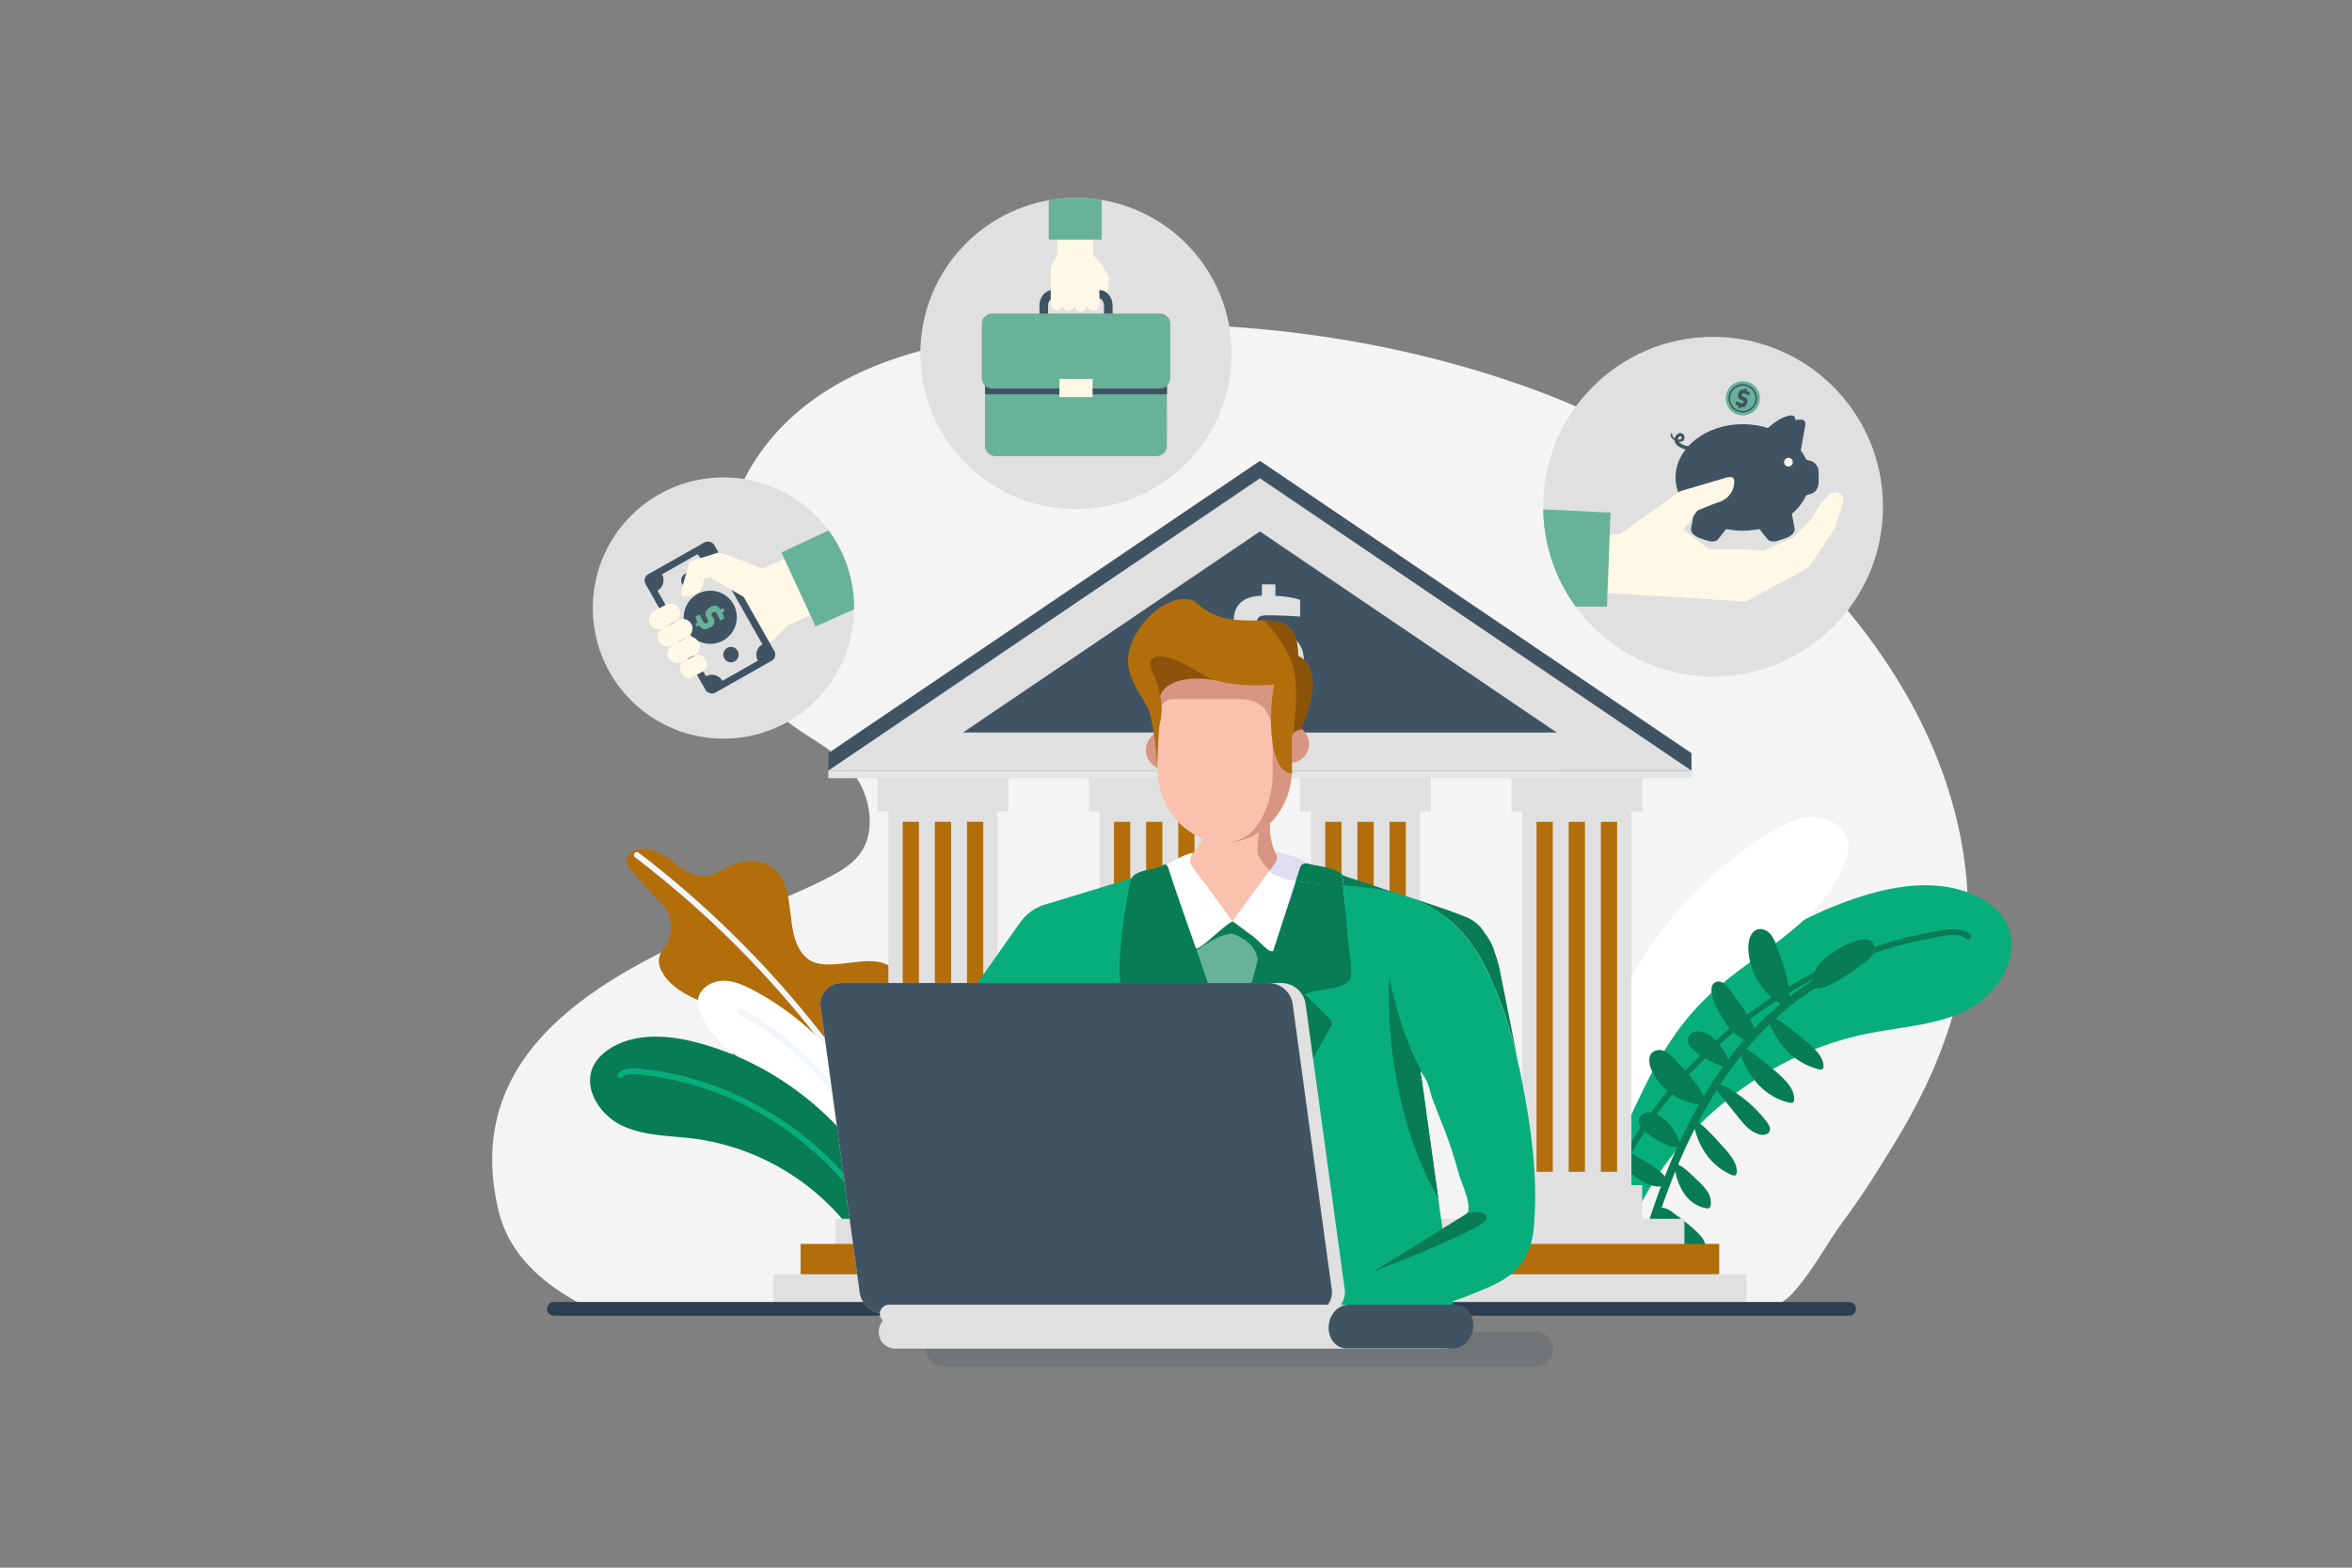 <svg id="Laag_1" data-name="Laag 1" xmlns="http://www.w3.org/2000/svg" xmlns:xlink="http://www.w3.org/1999/xlink" viewBox="0 0 1200 800"><rect x="0" y="0" width="1200" height="800" fill="#808080" stroke="none"/><defs><style>.cls-1{fill:none;}.cls-2{fill:#f4f4f4;}.cls-3{opacity:0.14;}.cls-4{fill:#203444;}.cls-5{fill:#f2f5fa;}.cls-6{fill:#07ae7b;}.cls-7{fill:#087c55;}.cls-19,.cls-8{fill:#b26e0b;}.cls-9{fill:#fff;}.cls-10{fill:#e5e5e5;}.cls-11,.cls-26{fill:#e0e0e0;}.cls-12,.cls-27{fill:#405363;}.cls-13{fill:#2c3e50;}.cls-14,.cls-16{fill:#d89682;}.cls-15,.cls-17{fill:#fac2ae;}.cls-16,.cls-17,.cls-18,.cls-19,.cls-26,.cls-27{fill-rule:evenodd;}.cls-18,.cls-25{fill:#8c540a;}.cls-20{fill:#69b29a;}.cls-21{fill:#4052f2;}.cls-22{opacity:0.11;}.cls-23{fill:#342dec;}.cls-24{opacity:0.5;}.cls-28{clip-path:url(#clip-path);}.cls-29{fill:#fff8e6;}.cls-30{clip-path:url(#clip-path-2);}.cls-31{clip-path:url(#clip-path-3);}</style><clipPath id="clip-path"><circle class="cls-1" cx="548.99" cy="180.38" r="79.41" transform="translate(33.24 441.03) rotate(-45)"/></clipPath><clipPath id="clip-path-2"><circle class="cls-1" cx="874.01" cy="258.59" r="86.69"/></clipPath><clipPath id="clip-path-3"><circle class="cls-1" cx="369.13" cy="310.28" r="66.67" transform="translate(-111.29 351.89) rotate(-45)"/></clipPath></defs><path class="cls-2" d="M906.26,666.19a29,29,0,0,0,9.07-7.11c9.7-10.8,16.73-24.6,25.48-36.41,9.83-13.25,18.81-27.69,27.43-42,20.35-33.87,35.51-72.06,35.79-114.17.25-39.52-12-77.55-30.38-110.22a298.13,298.13,0,0,0-33.49-47.65c-43.37-50.69-98.86-88.06-155.73-109.15-93.3-34.61-202.16-43-298.41-24.2-36.89,7.2-78.65,23.61-102.17,61.88-21.39,34.8-18.44,83.16,3.84,116.3C395,364.24,404,370.28,414,376.66c8.77,5.57,17.69,11.7,23.7,21.39s8.38,23.9,3.12,34.24c-3.81,7.47-10.68,11.5-17.23,15-55,29.39-195.9,61-169.12,171,5.25,21.55,22.21,37.68,46.77,49.59h47.16l117.1,0,150.65,0,147.79,0q32.13,0,64.27,0c21,0,42.08-.81,63,.5C897,668.81,901.78,668.32,906.26,666.19Z"/><g class="cls-3"><rect class="cls-4" x="472.27" y="679.45" width="320.27" height="17.99" rx="8.99"/></g><path class="cls-5" d="M811,607.47h-.15a1.51,1.51,0,0,1-1.35-1.64A229.23,229.23,0,0,1,913.78,436.64a1.5,1.5,0,0,1,2.07.47,1.49,1.49,0,0,1-.47,2.07c-57,35.92-96.4,99.88-102.88,166.93A1.5,1.5,0,0,1,811,607.47Z"/><path class="cls-6" d="M945.75,458.71c20.15-6.93,43-10.66,62.29-1.63,6.28,2.94,12.11,7.33,15.43,13.42,8.45,15.47-2.77,35.46-18.21,44s-33.76,9.31-51.07,12.66c-49.64,9.63-94.13,42.94-117.34,87.85-2.47,4.78-4.81,9.82-8.83,13.39s-10.3,5.26-14.83,2.38c-25.23-16.08,22-86,32.56-99.64C871.29,498.16,906.24,472.31,945.75,458.71Z"/><path class="cls-7" d="M810.67,637a1.52,1.52,0,0,1-.42-.06,1.5,1.5,0,0,1-1-1.85c11.64-40.15,35.18-76.73,68.07-105.8s72.09-47.94,113.36-54.56c5.17-.83,10.51-1.15,14.43,2.1a1.5,1.5,0,1,1-1.92,2.31c-3-2.49-7.56-2.16-12-1.44-83.52,13.39-155.46,77-179,158.22A1.49,1.49,0,0,1,810.67,637Z"/><path class="cls-8" d="M388.1,569.69c-6.21-4.09-12.55-8.71-15.64-15.48s-1.53-16.2,5.15-19.47c3.13-1.52,6.88-1.52,9.63-3.91a5,5,0,0,0,1.83-4.15c-.21-2.32-2-3.13-3.7-3.85L360,512.05c-8.56-3.65-17.73-7.84-22.16-16a11.62,11.62,0,0,1-1.64-6.6,9.71,9.71,0,0,1,2.25-5.15,17.89,17.89,0,0,0-1.47-24,225.13,225.13,0,0,1-15.55-16.85,7.19,7.19,0,0,1-1.87-3.35,5.18,5.18,0,0,1,1.65-4.19c5-5.15,13.81-2.26,19.62,2s11.76,9.81,18.92,9.21c4.37-.36,8.15-3,12.1-4.91,7.07-3.36,16-4.12,22.33.54,13.68,10.14,4.59,35.5,17.72,46.35,9.59,7.93,30.22-2.71,41.06,3.4,9.88,5.56,14.33,26,16.13,37.17,2,12.29,9.1,71.17-6,75.54-9.57,2.77-29.5-10.18-37.94-14.31A334.41,334.41,0,0,1,388.1,569.69Z"/><path class="cls-5" d="M496.21,665.51a1.5,1.5,0,0,1-1.39-.93C455,569.12,399.05,494.81,323.93,437.42a1.5,1.5,0,0,1,1.82-2.38A516.54,516.54,0,0,1,426.9,537.69c27.56,37.12,51.35,79.42,70.69,125.74a1.5,1.5,0,0,1-1.38,2.08Z"/><path class="cls-5" d="M460.49,592.45a1.51,1.51,0,0,1-1-.41,119.1,119.1,0,0,0-52.22-28.86,3.81,3.81,0,0,0-2.54-.1,1.5,1.5,0,1,1-1.58-2.55c1.72-1.06,3.77-.54,4.87-.26a122.23,122.23,0,0,1,53.54,29.59,1.5,1.5,0,0,1-1,2.59Z"/><path class="cls-9" d="M384.24,505.26c-5-2.66-10.5-5.09-16.19-4.73s-11.52,4.4-12,10.07a15.2,15.2,0,0,0,2,7.91c9.35,19.07,30.78,28.25,47.93,40.78,22.27,16.26,30.33,36.22,43.6,58.86,15.76,26.88,14.17-1.5,9.87-17.26C448.44,560.77,421.21,524.79,384.24,505.26Z"/><path class="cls-5" d="M458.81,631.52a1.5,1.5,0,0,1-1.48-1.26c-7.66-46.88-38.37-90.07-80.14-112.71a1.5,1.5,0,1,1,1.43-2.64C421.19,538,452.48,582,460.29,629.78a1.49,1.49,0,0,1-1.23,1.72Z"/><path class="cls-7" d="M356.87,532.36c-14.54-4-30.84-5.53-44,1.74-4.3,2.37-8.2,5.74-10.27,10.19-5.24,11.31,3.6,24.9,14.9,30.19s24.26,5,36.63,6.57A120.71,120.71,0,0,1,441,637.59c2,3.26,3.85,6.71,6.86,9s7.51,3.24,10.57,1c17.06-12.52-19.5-59.65-27.6-68.8C411.26,556.74,385.39,540.12,356.87,532.36Z"/><path class="cls-6" d="M460.43,652.37a1.49,1.49,0,0,1-1.41-1c-20.35-56.09-73.93-97.51-133.33-103.06-3.09-.29-6.21-.32-8.09,1.46a1.5,1.5,0,0,1-2.06-2.18c2.75-2.6,6.82-2.61,10.43-2.27,29.52,2.76,58.14,14.28,82.77,33.32s43,43.84,53.1,71.7a1.5,1.5,0,0,1-1.41,2Z"/><path class="cls-9" d="M902.88,425c6.79-4.15,14.21-8,22.22-8s16.6,5.21,17.88,13.12c.62,3.82-.49,7.68-1.94,11.23-11.16,27.5-40.27,42.14-63,61.12-29.57,24.62-38.84,53.25-55.15,86.07-19.36,39-20-.93-15.6-23.35C818.52,508.09,853,455.43,902.88,425Z"/><path class="cls-7" d="M833.76,662.48l-3.86-1.07c5.21-18.77,9.83-34.48,15.39-50.09,19.67-55.23,48.07-93.5,84.4-113.72l1.94,3.49c-35.45,19.74-63.24,57.28-82.58,111.58C843.53,628.16,839,643.79,833.76,662.48Z"/><path class="cls-7" d="M948.47,479.78c2.22-.55,4.84-.79,6.53.75s1.67,4.34.57,6.35a15.66,15.66,0,0,1-4.89,4.76c-3.83,2.76-28.31,21.76-26,7.34C926.22,489.73,940.51,481.74,948.47,479.78Z"/><path class="cls-7" d="M873.88,509.17c-.68-2.15-1.15-4.73-.12-6.56a3.6,3.6,0,0,1,5-1.2c1.71.89,3,2.66,4.3,4.38,2.6,3.52,20.32,25.92,8.66,25.05C884.2,530.28,876.31,516.89,873.88,509.17Z"/><path class="cls-7" d="M847,624.08c-1.1-1.61-2.16-3.62-1.77-5.4a3.13,3.13,0,0,1,3.79-2.26,12.34,12.34,0,0,1,4.68,2.52c3,2.25,23.4,16.26,13.54,18.51C861,638.89,851,629.84,847,624.08Z"/><path class="cls-7" d="M828.06,594.84c-1.2-1.38-2.39-3.14-2.22-4.84a2.93,2.93,0,0,1,3.3-2.51,11.58,11.58,0,0,1,4.62,1.86c3.08,1.78,23.53,12.69,14.58,15.82C842.59,607.18,832.38,599.79,828.06,594.84Z"/><path class="cls-7" d="M892,483.65c0-3.83,1.22-8.49,4.94-9.41,2.31-.58,4.78.64,6.35,2.43a19.88,19.88,0,0,1,3.26,6.34c3,8.22,6.09,16.6,6.51,25.35.52,11-11.42-1.16-13.84-4.33A34.82,34.82,0,0,1,892,483.65Z"/><path class="cls-7" d="M842.72,546.28c-1.44-3.09-2.1-7.34.58-9.45a6,6,0,0,1,6.06-.33,17.61,17.61,0,0,1,4.95,4c5.46,5.58,11,11.28,14.53,18.24,4.43,8.73-9.7,3.22-12.82,1.53A31,31,0,0,1,842.72,546.28Z"/><path class="cls-7" d="M904.79,545.81a49.3,49.3,0,0,1,7.46,7.16c2.07,2.63,3.46,5.71,3.12,8.47a1.6,1.6,0,0,1-.4,1c-.53.52-1.59.39-2.5.18a32,32,0,0,1-16.1-9.94,42.23,42.23,0,0,1-8.46-15.26C884.85,528,902.59,544,904.79,545.81Z"/><path class="cls-7" d="M919.33,529.61a52.69,52.69,0,0,1,7.61,6.91c2.14,2.53,3.62,5.45,3.38,8a1.37,1.37,0,0,1-.35.92c-.51.48-1.55.33-2.46.11a34.63,34.63,0,0,1-16.22-9.74,42.66,42.66,0,0,1-8.88-14.54C899.05,512.38,917.1,527.84,919.33,529.61Z"/><path class="cls-7" d="M866.31,602.62a28.32,28.32,0,0,1,4.9,5.53,10,10,0,0,1,1.56,7.12,2,2,0,0,1-.38.91,2,2,0,0,1-1.87.4,17.08,17.08,0,0,1-11-7.13,30.54,30.54,0,0,1-4.92-12.54C853.11,589,864.84,601.23,866.31,602.62Z"/><path class="cls-7" d="M878.23,584.24a47.72,47.72,0,0,1,5.82,7.15c1.55,2.53,2.47,5.33,1.91,7.58a1.28,1.28,0,0,1-.44.77c-.51.35-1.42.08-2.19-.23a31.07,31.07,0,0,1-13.07-10.83,38.26,38.26,0,0,1-5.91-14.09C862.57,566.23,876.49,582.37,878.23,584.24Z"/><path class="cls-7" d="M882.3,543.23a23.49,23.49,0,0,0-10.23-14.94,10.53,10.53,0,0,0-6-2,5.14,5.14,0,0,0-4.85,3.51c-.71,2.83,1.76,5.42,4.12,7.14a55.33,55.33,0,0,0,11.29,6.37,6.52,6.52,0,0,0,3.77.72,2.48,2.48,0,0,0,2.1-2.77"/><path class="cls-7" d="M857.24,584.6A23.45,23.45,0,0,0,847,569.66a10.57,10.57,0,0,0-6-2,5.14,5.14,0,0,0-4.84,3.5c-.71,2.84,1.75,5.42,4.12,7.15a55.74,55.74,0,0,0,11.29,6.37,6.67,6.67,0,0,0,3.77.72c1.27-.26,2.43-1.52,2.09-2.78"/><path class="cls-7" d="M901.46,572.57c1.06,1.41,2.1,3.23,1.36,4.82s-3.1,2-4.92,1.55c-4.7-1.1-8.07-5.11-11.08-8.89-3.29-4.14-6.65-8.23-9.88-12.41-4.19-5.41-.34-5.09,4.08-2.69A63.89,63.89,0,0,1,901.46,572.57Z"/><rect class="cls-10" x="422.62" y="393.18" width="440.39" height="3.94"/><rect class="cls-11" x="426.21" y="621.96" width="433.17" height="29.2"/><rect class="cls-8" x="408.45" y="634.76" width="468.68" height="19.6"/><rect class="cls-11" x="394.5" y="650.26" width="496.58" height="17.63"/><rect class="cls-11" x="453.26" y="409.31" width="55.71" height="198.06"/><rect class="cls-11" x="447.76" y="396.57" width="66.73" height="17.51"/><rect class="cls-11" x="447.73" y="604.77" width="66.73" height="17.51"/><rect class="cls-8" x="460.56" y="419.36" width="8.29" height="178.59"/><rect class="cls-8" x="476.96" y="419.36" width="8.29" height="178.59"/><rect class="cls-8" x="493.37" y="419.36" width="8.29" height="178.59"/><rect class="cls-11" x="561.05" y="409.31" width="55.71" height="198.06"/><rect class="cls-11" x="555.55" y="396.58" width="66.73" height="17.51"/><rect class="cls-11" x="555.53" y="604.78" width="66.73" height="17.51"/><rect class="cls-8" x="568.36" y="419.37" width="8.29" height="178.59"/><rect class="cls-8" x="584.76" y="419.37" width="8.29" height="178.59"/><rect class="cls-8" x="601.17" y="419.37" width="8.29" height="178.59"/><rect class="cls-11" x="668.85" y="409.33" width="55.71" height="198.06"/><rect class="cls-11" x="663.35" y="396.59" width="66.73" height="17.51"/><rect class="cls-11" x="663.32" y="604.79" width="66.73" height="17.51"/><rect class="cls-8" x="676.15" y="419.38" width="8.29" height="178.59"/><rect class="cls-8" x="692.56" y="419.39" width="8.29" height="178.59"/><rect class="cls-8" x="708.96" y="419.39" width="8.29" height="178.59"/><rect class="cls-11" x="776.64" y="409.34" width="55.71" height="198.06"/><rect class="cls-11" x="771.14" y="396.6" width="66.73" height="17.51"/><rect class="cls-11" x="771.12" y="604.8" width="66.73" height="17.51"/><rect class="cls-8" x="783.95" y="419.39" width="8.29" height="178.59"/><rect class="cls-8" x="800.35" y="419.39" width="8.29" height="178.59"/><rect class="cls-8" x="816.76" y="419.39" width="8.29" height="178.59"/><polygon class="cls-12" points="422.62 384.32 642.83 235.17 863.01 384.37 863.01 393.27 422.62 393.23 422.62 384.32"/><polygon class="cls-11" points="422.62 393.23 642.83 244.07 863.01 393.27 422.62 393.23"/><polygon class="cls-12" points="491.36 373.79 642.83 271.2 794.27 373.82 491.36 373.79"/><path class="cls-11" d="M629.41,317c0-9.65,6.43-12.76,14.4-13v-5.79h6.92v5.84a53.54,53.54,0,0,1,12.59,2v8.61c-4.38-.36-12.17-.66-15.76-.66-4.2-.05-6.27.27-6.27,4v1.67c0,2.91,1.31,4.07,5.15,4.07h5.83c10.76,0,13,8.19,13,13.61v2.81c0,11.47-7.33,14.07-14.54,14.07v5.53h-6.92v-5.61a40.37,40.37,0,0,1-12.74-2.06v-8.55c2.89.2,10,.66,16.77.66,3.08,0,5.54-.67,5.54-3.59V338.7c0-2.42-.81-3.87-4.38-3.87h-5.62c-13,0-14-9.9-14-13.61Z"/><path class="cls-13" d="M943.39,671.42H282.62a3.5,3.5,0,0,1,0-7H943.39a3.5,3.5,0,0,1,0,7Z"/><path class="cls-7" d="M684.67,446.67c0-.05,0-.09,0-.13s0-.05,0-.07,0,0,0,0c0-.39.14-.17-.08-.34-3.59-2.92-9.7-3.76-14.65-4.73-.9-.17-1.75-.36-2.55-.56a4,4,0,0,0-.62-.14c-1.57-.07-2.69.2-3.34,1.94-.74,2-1.47,4.56-2.2,6.67,0,0,0,.07,0,.1l0,.13c1.92.31,4.1.6,6.6.88,4.64.51,10.36,1,17.51,1.47C685.08,450.09,684.89,448.34,684.67,446.67Z"/><path class="cls-14" d="M650.58,440.4l-2.89,4a24.46,24.46,0,0,1-3-3.39c-5.59-7.46-2.33-6.53-2.7-20.65-.12-4.39,2.79-6.13,6.58-6.95-.22,1.95-.43,3.85-.52,5.9a39.74,39.74,0,0,0,.17,7.11,26.77,26.77,0,0,0,2.34,8.28c-.06,0-.15,0-.19.06l1,1.3h0l0,0A4.39,4.39,0,0,1,650.58,440.4Z"/><path class="cls-6" d="M684.65,446.46h0S684.65,446.47,684.65,446.46Zm.41,3.55c-.12-1.14-.25-2.26-.39-3.34,0-.05,0-.09,0-.13l-.25-.09,0,0h0l.06,0-.2-.07A26.93,26.93,0,0,1,685.06,450ZM783,600.14c-.92-18.52-4.11-37-7.78-55.06l-.1-.52-.25.4s-3.45-22.73-16.33-49.9c-12.62-26.64-33.57-40.57-69-42.9l-4.22-.28c0,.05,0,.11,0,.16,0,.25.06.49.08.74.08.86.17,1.73.25,2.6a.86.86,0,0,1,0,.17c0,.05,0,.11,0,.16v0c.11,1.56.21,3.12.45,4.72l0,.39-.06.26c0,.09,0,.18-.07.28s0,.14,0,.21l0,.11a1.6,1.6,0,0,0,0,.21.56.56,0,0,0,0,.12c-.31,1-.61,1.95-1,2.89l-.08.18a12.05,12.05,0,0,1-1.66,3.15l0,0c-.13.18-.27.35-.42.52l0,0c-2.67,3-5.7,2.75-9.21,1.28l-.1-.05a106.36,106.36,0,0,1-9.83-5.93c-.11-.06-.2-.14-.29-.2-.45-.33-.9-.65-1.33-1l-1-.8c-.53,1.3-1.08,2.59-1.66,3.85v0c-1.53,3.36-3.19,6.62-4.84,9.86-1.51,3-3,6-4.32,9.12-.09.2-.18.41-.26.61a59.2,59.2,0,0,0-4,13.15l-.45-.09-.1,0h0q-.71,5.34-1.4,10.7l-1.35,10.46c-3.44,27.25-6.53,54.57-8.91,81.93-.79,9.23-1.48,19.62-1.94,29.22v0c-.18,3.68-.32,7.24-.43,10.58l0,.76c-.45,14.43-1,28.78-1.06,42.52H743.93c-.58-4.32-1.16-8.81-1.72-13.08l0-.22c-.34-2.58-.66-5.07-1-7.41q5-1.62,9.88-3.64c2.61-1.09,5.32-2.15,8-3.31l.87-.38,2.07-1a45.79,45.79,0,0,0,8.67-5.24c.31-.24.62-.49.92-.75a29.15,29.15,0,0,0,2.61-2.49,27.13,27.13,0,0,0,2.28-2.79c3.71-5.21,5.5-11.8,6.07-18.33A189.63,189.63,0,0,0,783,600.14Zm-58.41-54.56a.14.14,0,0,1,0,.06c0-.27-.07-.51-.1-.72-.06-.42-.1-.73-.13-.94l0,.12a.11.11,0,0,1,0,0s0,.05,0,.08h0a.5.5,0,0,0,0,.12c0,.1,0,.21,0,.32s0,.19,0,.29,0,.35.07.55a.37.37,0,0,1,0,.12h0s0,0,0-.05c0,.28.08.59.13.94C724.64,546.28,724.6,545.94,724.54,545.58Zm.05.11h0ZM749.06,618a3.82,3.82,0,0,1-.4.92,9.13,9.13,0,0,1-3.22,2.73c-2.91,1.76-5.8,3.53-8.71,5.27l-.68.41-.06-.43q-.48-3.31-1-6.8c-.4-2.75-.79-5.58-1.19-8.44-.7-5-1.42-10.1-2.13-15.18,0-.3-.09-.6-.13-.91s-.05-.4-.08-.59-.07-.59-.12-.88c-.1-.73-.2-1.45-.31-2.18-.07-.56-.15-1.11-.23-1.66s-.13-.9-.18-1.35c0-.22-.07-.44-.1-.67s-.08-.56-.11-.83,0-.25-.06-.38c0-.38-.1-.75-.16-1.12-.14-1-.28-2-.41-3l-.21-1.48c-.13-1-.27-2-.4-2.91-.52-3.76-1-7.39-1.52-10.84a.43.43,0,0,1,0-.05,1.13,1.13,0,0,0,0-.18v0s0,0,0,0c0-.29-.07-.56-.11-.84l-.06-.46c-.06-.39-.12-.76-.17-1.15-.11-.88-.24-1.74-.36-2.6-.07-.51-.15-1-.21-1.52l-.15-1.12c-.05-.28-.08-.55-.12-.83-.12-.81-.23-1.62-.35-2.39l-.6-4.23c0-.33-.09-.65-.14-1-.16-1.15-.3-2.13-.42-3l-.06-.39c0,.14,0,.27.06.39l0,.18a.13.13,0,0,1,0,.06s0,0,0,.06,0,.08,0,.11a.44.44,0,0,1,0,.1v0s0,.06,0,.08v0a0,0,0,0,0,0,0v0a1,1,0,0,0,0,.15.15.15,0,0,0,0,.06v.09s0,0,0,0v.06c0-.16-.07-.57-.16-1.11l0-.21V548h0a0,0,0,0,1,0,0v0a.17.17,0,0,1,0-.07.29.29,0,0,0,0-.09,1.11,1.11,0,0,0,0-.17l0-.25c0-.18-.05-.35-.07-.53a1.49,1.49,0,0,1,0-.18,0,0,0,0,0,0,0h0a.2.2,0,0,1,0-.07c0-.1,0-.19,0-.27v-.09s0,0,0,0v0a.53.53,0,0,1,0-.13,1.78,1.78,0,0,1,0-.26,0,0,0,0,1,0,0,.36.36,0,0,1,0,.07l0,0c.32.93.41,1.24.44,1.34l0,0s0-.17.37.36l.08.11a.43.43,0,0,1,0,.07l.1.15c.07.12.13.2.17.29a.12.12,0,0,1,0,.07l.05.06.13.23,0,0s0,0,0,0l.06.08c2.47,3.2,3.16,7.08,4.33,10.84.33,1,.68,2.07,1.05,3.1.3.82,1.18,2.19,1.18,3l.06.14c.33.78.87,2.19,1.45,3.67.76,2,1.58,4.09,1.94,4.93.16.36.26.58.32.7v0l0,0a.08.08,0,0,0,0,.05v0c.6,1.37,1.49,4,2,5.29,2.25,6.36,4.26,12.83,6.08,19.37C745.67,603.59,750.34,613.55,749.06,618Z"/><path class="cls-15" d="M651.53,446.91c-.45,1.82-.93,3.45-1.41,5.14-1,3.45-2.71,7.17-3.62,10.2-.78,2.65-5.8,13.62-7.31,15.41-.21.26-.36.33-.41.17a2,2,0,0,1-.07-.51c-.17-3.76,3.74-20.77-1.44-9.72a29.75,29.75,0,0,1-7.41,3.17c-2.94.82-6,1.09-7.48-.48-2.61-2.72-4-1-8.6-4.24-3.93-2.75-10.42-17.7-11.31-23.85-.18-1.19-.63-1.44-.23-2.17,0-.08,0,0,.08,0a20.69,20.69,0,0,0,6.08-4.31,19.58,19.58,0,0,0,2-2.3,42.57,42.57,0,0,0,4.37-7.28c.18-.39.34-.79.5-1.19a30.24,30.24,0,0,0,1.22-4.07,23.63,23.63,0,0,0,.43-3.91c.38-6.14-2.13-11.07-4.78-16.26-2.29-4.49,28.64-9.59,33.37-10.35,1.38-.22,4-.7,5.51-.91-.15,7.73-1.35,15.28-2.26,23,0,.32-.07.65-.12,1-3.79.82-6.7,2.56-6.58,6.95.37,14.12-2.89,13.19,2.7,20.65a24.46,24.46,0,0,0,3,3.39A14.84,14.84,0,0,0,651.53,446.91Z"/><path class="cls-16" d="M594.62,372.75a10,10,0,1,1-9.94,10.05A10,10,0,0,1,594.62,372.75Z"/><path class="cls-16" d="M658.21,370a9.63,9.63,0,1,1-9.57,9.68A9.63,9.63,0,0,1,658.21,370Z"/><path class="cls-17" d="M624.51,321.39h0c18.83-.12,34.32,16.59,34.42,37.12l.18,33.92c.1,20.53-15.22,37.42-34,37.54h0c-18.83.11-34.32-16.59-34.42-37.12l-.17-33.93C590.37,338.39,605.69,321.5,624.51,321.39Z"/><path class="cls-16" d="M657.6,348.42a40.26,40.26,0,0,1,1.33,10.09l.18,33.92c.09,18.88-12.85,34.68-29.57,37.19l-2.92.3h0c18.69-1.85,22.65-26.41,22.65-33.81V376.88c0-18.17-10-20.07-16.94-20.07H598.18a6.67,6.67,0,0,0-6,4.06l-1.7-1.3v-.65a38.87,38.87,0,0,1,11-27.6c17.14,3.35,45.64,9,47.61,10.27C650.19,342.26,653.68,345.12,657.6,348.42Z"/><path class="cls-18" d="M585.81,348.72,592,354.9s2.95-11.48,27.74-7.94-22.86-23-28.26-20.14S581.34,338.26,585.81,348.72Z"/><path class="cls-19" d="M663.41,372.58a4.06,4.06,0,0,0-3.42,1.53,5.24,5.24,0,0,0-.94,3.16l.13,17.35c-11.92,0-12.17-31.27-9-45.34,0,0-24.4,2.67-36.81-5.21s-22.93-11.54-26.12-7.26c-3,4.07,9.13,15,4.24,33.7-.26,1-.9,18.27-1.27,19.33-.12-6.75-2.29-24-4.52-28.33-6.68-12.89-17.13-22.58-3.56-41.91,8.33-11.87,22.47-17.43,29-11.42,10.8,9.86,23.65,8.29,33.77,8.46,9.93.17,17.22,2,17.31,18.1C662.29,334.74,678.17,340.09,663.41,372.58Z"/><path class="cls-20" d="M659.43,684.85h-67.5q2.13-66.4,4.29-132.82l2-61.2,6.54-6,1.85-1.7,2.51-2.3.84-.77,1.62-1.49,4.55-4.16h0l4.1-3.76,2.47-.07,5.84-.17h0l.75,0c.36,0,.72,0,1.08,0h0l.93,0h0l8.19-.23,3.77-.11,10.94-.32,0,1.2c0,1.68.09,3.36.12,5,0,1,0,2,.08,3,0,.54,0,1.1,0,1.64h0q1,42.06,2,84.1h0l.27,11.05Q658.1,630.29,659.43,684.85Z"/><path class="cls-21" d="M537.5,523.45a.28.28,0,0,1,0,.09s0,.06,0,.1A1.37,1.37,0,0,0,537.5,523.45Z"/><path class="cls-21" d="M537.43,524.09v0Z"/><path class="cls-21" d="M537.42,524.13a0,0,0,0,0,0,0s0,0,0,0Z"/><path class="cls-21" d="M537.42,524.12a0,0,0,0,1,0,0h0Z"/><path class="cls-21" d="M537.41,524.2s0,0,0,0v0h0v0h0Z"/><path class="cls-21" d="M537.39,524.35h0s0,0,0,0h0v-.07h0s0,0,0,0h0s0,0,0,0h0v0h0Z"/><path class="cls-21" d="M537.38,524.45s0,0,0-.05h0Z"/><path class="cls-21" d="M537.37,524.52v0h0Z"/><path class="cls-21" d="M537.36,524.59a0,0,0,0,1,0,0v0Z"/><path class="cls-21" d="M537.36,524.64h0Z"/><path class="cls-21" d="M537.36,524.62v0h0S537.35,524.63,537.36,524.62Z"/><path class="cls-21" d="M537.34,524.74v0a.11.11,0,0,1,0,0v-.06Z"/><path class="cls-21" d="M537.34,524.73h0a.08.08,0,0,0,0,0h0A.09.09,0,0,1,537.34,524.73Z"/><path class="cls-21" d="M537.33,524.82a.06.06,0,0,0,0,0s0,0,0,0h0Z"/><path class="cls-21" d="M537.3,525.12l0-.28h0s0,.08,0,.12S537.3,525.08,537.3,525.12Z"/><path class="cls-21" d="M537.27,525.32s0,0,0,0h0Z"/><path class="cls-21" d="M537.27,525.35a.13.13,0,0,0,0,.06s0,.05,0,.07S537.26,525.4,537.27,525.35Z"/><path class="cls-6" d="M522.3,674.49v-.06A.13.13,0,0,1,522.3,674.49Zm-3.78-1.87s0-.1,0-.15A.49.49,0,0,0,518.52,672.62ZM542.2,518.27v0Zm86.59,119.41h0v-.18c-1.23-32-18.34-100-24-152.67-.42-3.82-.78-7.57-1.06-11.22.07,0,4.28,2.68,7.88,5,2.7,1.71,5.06,3.21,5.12,3.21h0c0-.2,0-.4,0-.59l0-.44c-.1-1.25-.19-2.48-.29-3.71-.06-.88-.13-1.76-.2-2.64-.56-7.47-1.07-14.62-1.5-21.32h0c-.29-4.46-8.39-3.9-8.6-7.92-1.75-.72-3.17-.5-3.26-.93-.32.1,0-2-.47-1.86s2.5-2,1.86-1.87c-3.66.86,1.33-.54,2.49-.91l-2.56.74-3.71,1.07L594.67,443c-3,.86-6.58,1.92-10.62,3.13-4.36,1.31-9.26,2.81-14.55,4.42-10.89,3.32-23.41,7.17-36.22,11a24.44,24.44,0,0,0-12.89,9.31l-32.93,46.74,48.86,2.59,1.55-.54h0l2.19-.75.09,0c.87-.29,1.19-.36,1.94-.66h0l.07,0h0s0,0,0,0a.68.68,0,0,1,0-.14.5.5,0,0,0,0-.12.08.08,0,0,0,0,0,.59.59,0,0,1,0-.13s0,0,0-.08,0-.05,0-.08h0a0,0,0,0,0,0,0v0s0,0,0-.05,0-.08,0-.12a.08.08,0,0,1,0,0h0a.09.09,0,0,1,0-.05v0a.11.11,0,0,0,0,0c.09-.51.16-1,.24-1.45-.07.42-.15.92-.24,1.49,0,.3-.1.63-.16,1h0a.09.09,0,0,1,0,0c0,.18-.05.37-.08.56h0v0c-.14.83-.29,1.78-.47,2.86,0,.22-.07.45-.11.69s-.07.47-.11.72-.07.44-.12.68-.08.56-.13.85c-.11.68-.23,1.37-.34,2.1-.24,1.51-.51,3.15-.78,4.89,0,.26-.09.53-.13.8a2.51,2.51,0,0,0,0,.27c-.07.4-.13.81-.2,1.23a1,1,0,0,1,0,.16c-.08.46-.15.94-.23,1.43l0,.18a.52.52,0,0,1,0,.11c0,.29-.09.59-.13.88-.19,1.19-.38,2.42-.58,3.69q-.23,1.43-.45,2.91c-.06.35-.12.7-.17,1-.15,1-.31,2-.46,3-.06.38-.13.77-.18,1.15s-.11.65-.15,1c-.11.63-.2,1.28-.3,1.93-.06.34-.11.69-.16,1l-.21,1.33c0,.06,0,.11,0,.16-.11.69-.22,1.38-.32,2.08l0,.17c-.33,2.09-.65,4.24-1,6.42q-.24,1.64-.51,3.3c0,.22-.06.43-.09.64-.19,1.22-.38,2.46-.56,3.7-.12.75-.24,1.51-.35,2.27-.58,3.73-1.15,7.53-1.73,11.35-.13.83-.25,1.67-.39,2.51s-.27,1.82-.41,2.73c-.1.71-.22,1.41-.32,2.11l-.45,3c-.08.55-.17,1.12-.26,1.67l-.09.57-.51,3.43c-.54,3.54-1.07,7.07-1.6,10.54l-.33,2.21c-.14,1-.29,1.89-.43,2.83-.1.68-.21,1.35-.31,2,0,.2-.06.4-.08.6-.14.91-.28,1.81-.41,2.71q-.42,2.7-.81,5.32l-.24,1.55c-.07.54-.16,1.07-.24,1.59s-.11.76-.16,1.13-.09.57-.14.85c-.23,1.59-.47,3.14-.7,4.66-.11.68-.2,1.34-.3,2l-.18,1.16c-.1.66-.2,1.3-.3,1.94-.16,1.06-.31,2.1-.47,3.12-.09.62-.19,1.22-.27,1.81-.2,1.31-.4,2.59-.58,3.82-.09.57-.17,1.12-.25,1.66a.36.36,0,0,0,0,.1c-.09.58-.18,1.15-.26,1.7-.13.83-.25,1.64-.37,2.42-.07.51-.15,1-.23,1.48,0,.27-.07.54-.12.79,0,.42-.12.82-.18,1.21-.08.54-.16,1.07-.24,1.58,0,0,0,.08,0,.12,0,.24-.07.47-.11.7-.1.64-.19,1.24-.28,1.83l-.09.57c-.05.38-.11.75-.16,1.1s-.07.47-.11.7c-.06.42-.13.82-.18,1.2,0,.22-.07.42-.1.62s-.1.68-.15,1c0,.14,0,.27-.07.4s-.07.52-.11.77l-.06.37c-.1.62-.18,1.17-.25,1.65,0,.28-.08.55-.12.78s0,.21,0,.31,0,.26,0,.38a.68.68,0,0,0,0,.19.52.52,0,0,0,0,.11.34.34,0,0,1,0-.1s0-.08,0-.11a1.42,1.42,0,0,1,0-.2s0-.07,0-.12l0-.16,0-.22,0,.15a1.05,1.05,0,0,1,0,.18c0,.11,0,.22-.05.34l0,.27c0,.13,0,.26-.07.41s0,.25-.06.43,0,.22-.06.35,0,.16,0,.27-.07.43-.1.67c0,.08,0,.17,0,.26-.2,1.25-.38,2.43-.55,3.56-.1.68-.21,1.33-.31,2s-.21,1.38-.31,2c-.07.44-.14.89-.2,1.32H623.11C625.24,669.9,630.27,676.57,628.79,637.68ZM541,513.31a.54.54,0,0,1,0-.15A1,1,0,0,1,541,513.31ZM518.37,673.65s0,0,0,.06v0a.6.6,0,0,1,0-.12A.13.13,0,0,1,518.37,673.65Zm4,.68a.17.17,0,0,0,0,.07.15.15,0,0,1,0,.07.23.23,0,0,0,0,.07v-.11a0,0,0,0,1,0,0v-.07s0,0,0,0Zm0-.36v-.07a0,0,0,0,1,0,0A.31.31,0,0,0,522.37,674Zm19.83-155.7v0Zm0,0v0Z"/><path class="cls-7" d="M633.12,550.36c3.41-21.54,12.6-43.34,17-64.91-1.41-4.75-3.7-9.48-5.57-14.2-4.61-.48-11.47-.46-15.53-1.07s-5.3-1.85-8.83-2.58c-3.7,6.2-7.61,12.44-11.39,18.65,5.89-4.27,12.4-9.09,19.79-9.89,6.74,2.28,12.2,6.69,13.07,13.43-4.16,18.6-11.69,34.35-11.48,54.84s.32,48.22-.52,70.25c2.3-21.12,0-43,3.42-64.52Z"/><path class="cls-9" d="M592.26,443.2c2,10.06,10.9,33.08,14.37,40s-1.12,1.56,3,1.16,14-11.73,19.19-14.13c-6.67-9.68-14-18.82-20.66-28.17-1.28-1.78-1-2.79-.55-4.67.19-.71.78-1.52,1-2.29C603.05,436.53,597.23,439.71,592.26,443.2Z"/><g class="cls-22"><path class="cls-23" d="M669.92,441.39c-.9-.17-1.75-.36-2.55-.56a4,4,0,0,0-.62-.14c-1.57-.07-2.69.2-3.34,1.94-.74,2-1.47,4.56-2.2,6.67,0,0,0,.07,0,.1l0,.13a36,36,0,0,1-9.62-2.62,14.84,14.84,0,0,1-3.84-2.55l2.89-4a4.39,4.39,0,0,0,.83-4.34l0,0h0a12.19,12.19,0,0,1-.82-1.33A61,61,0,0,1,669.92,441.39Z"/></g><path class="cls-9" d="M667.75,450.41c-.67,1.5-1.42,3.2-1.88,4.15-1.13,2.31-2.5,5.25-4,8.4-3.7,8-8,17.35-10.31,21.41-2.66,4.62-.8,2.14-1.83,1.25a.88.88,0,0,0-.28-.17,2,2,0,0,0-1-.09c-1.5.15-6.54-5.57-9.34-7.7l-.48-.34,0,0c-2.55-1.66-5.94-4.56-8.81-6.52-.33-.23-.65-.45-1-.64,3.85-5.39,13.16-18,15.8-21.66l.83-1.15,0-.06a.28.28,0,0,0,.07-.09.33.33,0,0,1,.06-.08.85.85,0,0,1,.11-.14s0,0,0-.06h0v0l0,0h0l.2-.27v0l.14-.19c.35-.49.88-1.21,1.46-2a14.84,14.84,0,0,0,3.84,2.55,36,36,0,0,0,9.62,2.62C663.07,449.84,665.25,450.13,667.75,450.41Z"/><path class="cls-7" d="M593.4,441.53c.84-.58,1.94-.81,2.69,1.52,9.41,29.29,24.25,66.1,30.68,95,7,31.64,5,75.85,2.92,106.33-7.16-23.77-17.08-62.32-27.27-81.08s-12.72-22.54-21.67-38.93c1.47-.81-1.15.08,1.27-2.34s9.46-9.56,12.54-12.62c-5.46-3.2-17.8-1.64-22-6.31s2.28-46.22,4.29-53.76C578.42,443.32,589.51,444.22,593.4,441.53Z"/><path class="cls-23" d="M537.36,524.62s0,0,0,0,.13,0,.12-.07S537.37,524.6,537.36,524.62Z"/><path class="cls-21" d="M661.71,459.4c-.05.22-.12.46-.18.68a6.1,6.1,0,0,0,2.41.45s0,.07,0,0,.08-.18-.16-.46c-.53-.63-1.21-1.68-1.74-2.43C662,458.21,661.85,458.81,661.71,459.4Z"/><path class="cls-7" d="M688.2,500.83c-6.46,5-15.46,3.33-22.44,6.57,3.31,3.06,10.24,10.17,12.7,12.59s-.2,1.51,1.28,2.35c-8.83,16.28-11.49,20.33-21.52,38.95s-20.08,57.83-26.76,80.78c-.15.25-.23.3-.26.26a1.89,1.89,0,0,1,0-.54c-2.18-29.21-3.73-76.29,2.35-104.52,2.52-11.7,10.41-29.1,11.4-36.39.78-5.77.5-3.45.35-2.22,0,.32-.07.57-.07.57.06-.18.12-.37.17-.55,1.4-4.63,2.77-9,4.13-13.23,2.77-8.67,5.5-16.82,8.33-25.7,0,0,0,0,0-.05s0-.16.07-.16.19.18.26.2c.18-.6.39-1.33.57-1.92.51-1.77,1-3.6,1.54-5.31.31-1.08.57-1.95.87-3,1.92.31,4.1.6,6.6.88,4.64.51,10.36,1,17.51,1.47,0,.05,0,.11,0,.16.12,1.16.23,2.33.34,3.5a1,1,0,0,0,0,.17v0c.15,1.59.3,3.17.45,4.72l0,.39v0c0,.27.08.84.11,1.22.21,2.54.6,6.06.76,8.43.1,1.53.53,5,.5,5.68C687.34,481,691.25,498.46,688.2,500.83Z"/><path class="cls-23" d="M657.9,459.52l.27.23q1.51-5.17,3-10.35Q659.53,454.46,657.9,459.52Z"/><g class="cls-24"><path class="cls-4" d="M519.35,679v0h0Zm20.09-143.42q-.44-2.58-.89-5.14h0a2.93,2.93,0,0,0,0-.29h0q-.53-3.07-1.06-6.13v.06s0,0,0,0,0,0,0,0v0h0v0s0,0,0,0,0,0,0,0,0,0,0,0a.19.19,0,0,1,0,.08s0,0,0,0,0,0,0,0v0a.43.43,0,0,0,0,.05.13.13,0,0,1,0,.06h0s0,.07,0,.1h0v.08h0s0,0,0,0,0,0,0,0,0,0,0,0,0,0,0,0,0,.09,0,.13,0,.06,0,.08h0v.07a1.49,1.49,0,0,1,0,.21h0v.06h0c-.12.93-.21,1.61-.28,2.08,0,.06,0,.12,0,.18-.06.46-.09.68-.1.7s0-.31.08-.73h0a1.1,1.1,0,0,1,0-.18h0c.08-.7.2-1.72.33-2.8v-.06c0-.18.05-.37.07-.56.23-1.91.47-3.83.52-4.31v-.05a.43.43,0,0,0,0,.05c0,.32-.17,1.32-.43,3.3,0,.32-.08.66-.12,1,0,.18-.05.37-.08.57h0v0h0l-.34,2.69h0c0,.06,0,.12,0,.18l-.09.69-.09.72c0,.23-.05.46-.09.69s-.07.56-.1.86c-.08.67-.17,1.38-.26,2.11-.19,1.52-.39,3.17-.6,4.91,0,.26-.07.54-.1.81,0,.09,0,.18,0,.28,0,.4-.1.82-.14,1.23a.88.88,0,0,0,0,.16c-.07.53-.13,1.07-.2,1.62,0,0,0,.07,0,.11,0,.29-.07.59-.11.89-.14,1.2-.28,2.43-.44,3.71-.11,1-.23,1.94-.34,2.93,0,.35-.09.7-.13,1-.12,1-.23,2-.35,3,0,.38-.09.77-.14,1.15s-.08.66-.11,1c-.08.64-.16,1.28-.23,1.94,0,.35-.09.7-.12,1s-.11.9-.16,1.35c0,.05,0,.11,0,.16l-.24,2.08a1.11,1.11,0,0,0,0,.17c-.25,2.11-.5,4.27-.76,6.46-.12,1.1-.25,2.21-.38,3.33,0,.21-.05.43-.07.64-.14,1.23-.28,2.47-.43,3.71-.08.76-.17,1.52-.26,2.3-.44,3.75-.87,7.57-1.31,11.4-.1.84-.19,1.69-.29,2.52s-.21,1.84-.32,2.76c-.07.71-.16,1.41-.24,2.12-.11,1-.23,2-.33,3-.07.57-.13,1.14-.2,1.7,0,.19,0,.38-.07.57l-.39,3.44c-.4,3.57-.8,7.11-1.2,10.6-.09.75-.17,1.49-.26,2.23-.1.95-.21,1.9-.32,2.84-.08.68-.16,1.36-.23,2,0,.2,0,.4-.07.6-.1.92-.21,1.82-.31,2.73-.16,1.38-.32,2.75-.47,4.1,0,.42-.09.84-.13,1.25s-.13,1.05-.19,1.57-.12,1.06-.17,1.59-.09.76-.13,1.14c-.22,1.88-.43,3.74-.63,5.54-.08.68-.16,1.35-.23,2-.05.39-.1.78-.14,1.17-.07.65-.14,1.3-.22,1.94q-.18,1.6-.36,3.15l-.21,1.82c-.15,1.31-.29,2.6-.43,3.84-.07.57-.13,1.12-.2,1.67a.38.38,0,0,1,0,.1c-.06.58-.13,1.14-.19,1.7-.09.84-.19,1.65-.29,2.44,0,.5-.11,1-.16,1.48,0,.27-.06.54-.1.81s-.09.81-.14,1.21-.12,1.07-.18,1.58a.57.57,0,0,1,0,.13l-.09.7q-.11,1-.21,1.83l-.06.58c0,.38-.08.76-.13,1.1s-.05.49-.08.71c0,.43-.1.83-.15,1.22,0,.21,0,.42-.07.62,0,.35-.07.68-.11,1,0,.13,0,.27,0,.4s0,.52-.08.77,0,.26,0,.37c-.08.63-.14,1.18-.2,1.66,0,.29-.06.56-.09.8s0,.2,0,.3,0,.27,0,.39a1.37,1.37,0,0,0,0,.19h0a.45.45,0,0,0,0-.11l0-.2a.66.66,0,0,1,0-.13s0-.11,0-.16,0-.33.05-.44,0,0,0,0a1.55,1.55,0,0,0,0,.18.77.77,0,0,0,0,.15,1.54,1.54,0,0,0,0,.19c0,.1,0,.22,0,.34s0,.15,0,.27,0,.26-.06.41,0,.25,0,.43,0,.23,0,.35,0,.17,0,.28,0,.43-.08.67c0,.08,0,.17,0,.26q-.15,1.15-.27,2.25h36.85C556.08,635.42,547.87,584.59,539.44,535.57ZM519.14,680.9h0s0,0,0,0Zm0-.19a.35.35,0,0,1,0,.06s0-.06,0-.09Zm0-.18a.09.09,0,0,1,0,.05.44.44,0,0,1,0-.1Zm0-.24v.06s0,0,0,0v0a.6.6,0,0,1,0-.12Zm-.09.77V681A.13.13,0,0,0,519.12,681.06Z"/></g><path class="cls-7" d="M748.7,619.1s10.26-2.33,9.79,2.8-57.82,27-57.82,27Z"/><path class="cls-7" d="M726.21,548.67l-.06-.08s0,0,0,0h0l0,0-.13-.23-.05-.06a.12.12,0,0,0,0-.07c0-.09-.1-.17-.17-.29l-.1-.15a.43.43,0,0,0,0-.07l-.08-.11c-.36-.53-.36-.36-.37-.36l0,0c0-.1-.12-.41-.44-1.34l0,0a.36.36,0,0,0,0-.07,0,0,0,0,0,0,0,1.78,1.78,0,0,0,0,.26h0s0,.08,0,.12v0s0,0,0,0v.09c0,.08,0,.17,0,.27a.2.2,0,0,0,0,.07h0v0a1.49,1.49,0,0,0,0,.18c0,.18,0,.35.07.53l0,.25a1.11,1.11,0,0,1,0,.17.29.29,0,0,1,0,.09.17.17,0,0,0,0,.07v0a0,0,0,0,0,0,0h0v.05l0,.21c.09.54.14,1,.16,1.11v-.06h0v0h0v-.09h0s0,0,0-.05h0a.59.59,0,0,1,0-.13h0v0h0v0h0a.23.23,0,0,0,0-.07v0a.44.44,0,0,0,0-.1s0-.07,0-.11,0,0,0-.06a.13.13,0,0,0,0-.06l0-.18c0-.12,0-.25-.06-.39l.06.39c.12.86.26,1.84.42,3,0,.32.1.64.14,1l.6,4.23c.12.77.23,1.58.35,2.39,0,.28.07.55.12.83l.15,1.12c.06.51.14,1,.21,1.52.12.86.25,1.72.36,2.6.05.39.11.76.17,1.15l.06.46c0,.28.08.55.11.84,0,0,0,0,0,0v0a1.13,1.13,0,0,1,0,.18.43.43,0,0,0,0,.05c.48,3.45,1,7.08,1.52,10.84.13,1,.27,1.93.4,2.91l.21,1.48c.13,1,.27,2,.41,3,.06.37.11.74.16,1.12,0,.13,0,.25.06.38s.07.55.11.83.06.45.1.67c.05.45.12.9.18,1.35s.16,1.1.23,1.66c.11.73.21,1.45.31,2.18,0,.29.08.59.12.88s.06.39.08.59.09.61.13.91c.71,5.08,1.43,10.19,2.13,15.18-18.2-31.88-25.46-70.66-25.39-106.81,0-1,.07-3.23.12-5a.22.22,0,0,1,.43,0c3.29,15.28,8,31.2,15.46,45.13l0,.05"/><path class="cls-25" d="M659.17,338.38c-2.5-7.51-8.17-15.17-14.19-21.74,9.93.17,17.22,2,17.31,18.1,0,0,15.88,5.35,1.12,37.84a4.06,4.06,0,0,0-3.42,1.53C660.9,361.84,662.71,349,659.17,338.38Z"/><path class="cls-7" d="M684.67,446.67c0-.05,0-.09,0-.13s0-.05,0-.07,0,0,0,0c0-.39.14-.17-.08-.34-3.59-2.92-9.7-3.76-14.65-4.73-.9-.17-1.75-.36-2.55-.56a4,4,0,0,0-.62-.14c-1.57-.07-2.69.2-3.34,1.94-.74,2-1.47,4.56-2.2,6.67,0,0,0,.07,0,.1l0,.13c1.92.31,4.1.6,6.6.88,4.64.51,10.36,1,17.51,1.47C685.08,450.09,684.89,448.34,684.67,446.67Z"/><path class="cls-7" d="M775,544.38l-10.14-51.2c-1.1-3.91-1.4-4.73-2.43-7.79a28.16,28.16,0,0,0-2.38-5.49l-.19-.33c-.95-1.63-1.91-2.8-2.92-4.31-.4-.6-.77-1.14-1.16-1.67a20.26,20.26,0,0,0-4.31-3.76l-.25-.19-.39-.26h0l-.21-.13c-.33-.2-.67-.39-1-.57l-.24-.12h0l-.88-.4-.48-.2c-.2-.07-.4-.16-.6-.24l-.66-.26-.69-.27-.72-.27c-.35-.14-.7-.28-1.07-.41l-.76-.29c-1.26-.48-2.58-1-4-1.46l-1.61-.58-.38-.13-1.19-.43h-.1l0,0h0l0,0-1.82-.63c-2.2-.77-4.48-1.54-6.79-2.3-.89-.31-1.78-.6-2.68-.9l-1-.32-1.84-.6c-2.64-.87-5.28-1.72-7.89-2.56l-2.6-.84-4-1.28-.92-.3c-6.71-2.21-12.7-4.19-16.87-5.58l-.35-.11-.22-.08-.14,0,0,0,0,0-2.11-.74-.27-.1-.47-.16-.21-.07-.77-.26-.24-.08h0l0,0-.17-.05h0s0,0,0,0h0l.15,0,.19.09.09,0,.42.16-.65-.21.8.27.06,0h0l0,0-.12,0h0l-.64-.22h0l-.16-.06-.19-.06h0s0,.08,0,.13c.14,1.08.27,2.2.39,3.34.07.62.13,1.24.2,1.87l4.22.28c35.44,2.33,56.39,16.26,69,42.9,12.88,27.17,16.33,49.9,16.33,49.9l.25-.4Zm-89.17-97.44h0Zm0,0h0Z"/><path class="cls-6" d="M685.75,446.9l0,0-.12,0h0l-.64-.22h0l-.16-.06-.19-.06h0s0-.05,0-.07h0l.15,0,.19.09.09,0,.42.16-.65-.21.8.27.06,0h0Z"/><path class="cls-6" d="M685.86,446.94Z"/><path class="cls-6" d="M685.9,447l0,0h0Z"/><path class="cls-26" d="M456.74,688.08H737.26a9.61,9.61,0,0,0,9.44-8.91h0a8.32,8.32,0,0,0-8.38-8.9H457.8a9.6,9.6,0,0,0-9.44,8.9h0A8.33,8.33,0,0,0,456.74,688.08Z"/><path class="cls-26" d="M456.74,688.08H737.26a9.57,9.57,0,0,0,7.8-4.21,8.34,8.34,0,0,0-7.3-4.2H457.24a9.59,9.59,0,0,0-7.8,4.2A8.3,8.3,0,0,0,456.74,688.08Z"/><path class="cls-26" d="M450.88,670.26H675.25a10.85,10.85,0,0,0,10.92-11.66L666.25,513.27a12.62,12.62,0,0,0-12.39-11.65H429.49a10.83,10.83,0,0,0-10.91,11.65L438.49,658.6A12.63,12.63,0,0,0,450.88,670.26Z"/><path class="cls-27" d="M450.88,670.26H668.63a10.85,10.85,0,0,0,10.92-11.66L659.64,513.27a12.63,12.63,0,0,0-12.4-11.65H429.49a10.83,10.83,0,0,0-10.91,11.65L438.49,658.6A12.63,12.63,0,0,0,450.88,670.26Z"/><path class="cls-26" d="M453.08,674.71H686.51a4.8,4.8,0,0,0,4.72-4.45h0A4.16,4.16,0,0,0,687,665.8H453.62a4.81,4.81,0,0,0-4.73,4.46h0A4.16,4.16,0,0,0,453.08,674.71Z"/><path class="cls-27" d="M686.88,688.08h54.65c5.25,0,9.81-5,10.12-11.15h0c.32-6.13-3.72-11.14-9-11.14H688c-5.25,0-9.8,5-10.12,11.14h0C677.59,683.06,681.63,688.08,686.88,688.08Z"/><circle class="cls-11" cx="548.99" cy="180.38" r="79.41" transform="translate(33.24 441.03) rotate(-45)"/><g class="cls-28"><path class="cls-29" d="M565.77,141.24l-.86,10.68s.08,1.67-1.06,1.53a4.75,4.75,0,0,1-3.45-5.21c.08-1.16,0-4.88,0-4.88s-5.22-3.35-6.94-6.44c0,0-2.67-4.71-.14-6a30.83,30.83,0,0,1,3.55-1.77l4.65,5Z"/><path class="cls-12" d="M560.91,171.91H537.07c-3.72,0-6.74-3.58-6.74-8V156c0-4.41,3-8,6.74-8h23.84c3.71,0,6.74,3.58,6.74,8v7.89C567.65,168.33,564.62,171.91,560.91,171.91Zm-23.84-19.48c-1.11,0-2.35,1.48-2.35,3.6v7.89c0,2.12,1.24,3.6,2.35,3.6h23.84c1.11,0,2.34-1.48,2.34-3.6V156c0-2.12-1.23-3.6-2.34-3.6Z"/><path class="cls-20" d="M595.38,227.65a5.31,5.31,0,0,1-5.44,5.12H508a5.31,5.31,0,0,1-5.45-5.12V169.88a5.31,5.31,0,0,1,5.45-5.12h81.9a5.31,5.31,0,0,1,5.44,5.12Z"/><path class="cls-12" d="M595.38,201.2V169.88a5.31,5.31,0,0,0-5.44-5.12H508a5.31,5.31,0,0,0-5.45,5.12V201.2Z"/><path class="cls-20" d="M597.08,193.11a5.3,5.3,0,0,1-5.45,5.12H506.34a5.3,5.3,0,0,1-5.44-5.12v-28a5.3,5.3,0,0,1,5.44-5.12h85.29a5.3,5.3,0,0,1,5.45,5.12Z"/><rect class="cls-29" x="540.52" y="193.39" width="16.93" height="9.23"/><path class="cls-29" d="M560.94,150.57a2.12,2.12,0,0,0-.05-.44V137.6l-3,1.52-.21-7.75,0-18.92H539.37v17.49l-3.28,6.43,0,10.88h0v4.87h0l.1,3.92a3,3,0,0,0,5.81,0h.06a3.18,3.18,0,0,0,6.26,0h.09a3.13,3.13,0,0,0,6.25,0h.11a3.17,3.17,0,0,0,6.26-.36Z"/><rect class="cls-20" x="535.06" y="95.75" width="27.05" height="26.51"/></g><circle class="cls-11" cx="874.01" cy="258.59" r="86.69"/><g class="cls-30"><polygon class="cls-29" points="871.75 280.22 848.18 262.13 839.89 266.14 826.37 272.67 819.35 273.13 819.35 302.5 881.63 306.34 899.5 280.82 871.75 280.22"/><path class="cls-29" d="M899.06,281.87l-17.43,24.47-48.41-3c1.2-2.14,1.1-4.4,1.49-7A92.12,92.12,0,0,0,836,282.12c0-5.38.15-10.6.55-15.84l11.59-4.15,23.58,18.09Z"/><path class="cls-29" d="M890.45,307.1l32.29-17.46,13.17-19.77s3.78-10,4.64-14.51c.46-2.35-3.61-7-8.95-1.4-3.29,3.42-7.33,10.69-7.33,10.69l-9.13,9.49-14.92,6.7-28.46-.62L877,306.05Z"/><polygon class="cls-20" points="819.88 309.58 783.52 309.65 779.1 259.56 821.7 261.59 819.88 309.58"/><path class="cls-12" d="M875.6,276a7.42,7.42,0,0,1-4.89-.25l-3.1-1c-3.25-1.05-5.4-3.42-4.79-5.29l1.65-9c.61-1.88,4.75-1.85,8-.8l3.1,1c3.26,1.05,8.38,3.8,7.77,5.67C883.34,266.36,876.62,275.64,875.6,276Z"/><path class="cls-12" d="M902.79,276a7.39,7.39,0,0,0,4.88-.25l3.1-1c3.26-1.05,5.4-3.42,4.8-5.29l-1.66-9c-.6-1.88-4.74-1.85-8-.8l-3.1,1c-3.26,1.05-8.38,3.8-7.78,5.67C895,266.36,901.77,275.64,902.79,276Z"/><path class="cls-12" d="M905.67,222.64c-1.74-1.47-1.18-2.84.72-4.08,8.05-5.25,12.94-4.49,13.47-4.3.95.33,1.44,1.34,1.19,2.77l-2.12,12c-.39,2.25-2.14,2.88-3.88,1.42Z"/><ellipse class="cls-12" cx="889.19" cy="243.64" rx="34.3" ry="27.18"/><path class="cls-12" d="M901.88,222.68c-2-1.15-1.66-2.59,0-4.14,7-6.54,12-6.64,12.54-6.54,1,.17,1.65,1.07,1.64,2.53l0,12.23c0,2.27-1.62,3.2-3.59,2.06Z"/><path class="cls-29" d="M914.69,235.86a2.22,2.22,0,1,0-2.21,2.21A2.21,2.21,0,0,0,914.69,235.86Z"/><path class="cls-12" d="M879.29,221.22a.67.67,0,0,1-.63-.47.66.66,0,0,1,.44-.82,35.54,35.54,0,0,1,20.18,0,.66.66,0,1,1-.37,1.26,34.35,34.35,0,0,0-19.43,0A.63.63,0,0,1,879.29,221.22Z"/><path class="cls-12" d="M927.87,246.39c0,2.41-1.6,4.88-3.56,5.49l-4.21,1.33c-2,.61-3.57-.85-3.57-3.25V237.32c0-2.41,1.61-3.87,3.57-3.25l4.21,1.32c2,.62,3.56,3.09,3.56,5.49Z"/><path class="cls-12" d="M863.51,229a.44.44,0,0,0,0-.69,8.44,8.44,0,0,0-2.86-.73,8.9,8.9,0,0,1-3.42-1.46,3.16,3.16,0,0,1-.72-.74,2.86,2.86,0,0,0,2.29-.47c.87-.68.75-2.2.23-3a2.13,2.13,0,0,0-3.18-.38,3.76,3.76,0,0,0-1.38,2.17,2.53,2.53,0,0,1-1.33-2.39c0-.31-.39-.34-.51-.09-.68,1.5.45,2.72,1.77,3.45a3.42,3.42,0,0,0,.17.89c.57,1.67,2.31,2.65,3.85,3.28S862.2,230.13,863.51,229Zm-7.21-5.53c.29-.58,1-1.3,1.5-.55.77,1.24-.76,1.44-1.7,1.33A1.65,1.65,0,0,1,856.3,223.49Z"/><path class="cls-29" d="M838.86,275.46l12.89,4.69,14.3-19.62s7.84-3.31,10.37-4.09c8.48-2.65,8.65-10.15,8.29-11.64-.63-2.55-4.9-.79-4.9-.79l-22.73,6.7-30.71,22Z"/><path class="cls-20" d="M897.41,206.19a8.72,8.72,0,1,0-11.15,5.28A8.73,8.73,0,0,0,897.41,206.19Z"/><path class="cls-12" d="M896,205.69a7.26,7.26,0,1,0-9.27,4.4A7.26,7.26,0,0,0,896,205.69Zm-9,3.66a6.47,6.47,0,1,1,8.27-3.92A6.46,6.46,0,0,1,887,209.35Z"/><path class="cls-12" d="M887.18,200.35a2.07,2.07,0,0,1,2.93-1.33l.33-.94,1,.37-.33,1a8.12,8.12,0,0,1,1.78,1l-.5,1.39c-.64-.29-1.8-.76-2.34-.95s-1-.29-1.17.31l-.1.27c-.17.47,0,.73.54.94l.88.31a2.06,2.06,0,0,1,1.17,2.91l-.16.45a2.1,2.1,0,0,1-3,1.5l-.32.9-1-.37.33-.91a6.16,6.16,0,0,1-1.8-1l.49-1.39c.43.19,1.47.65,2.49,1,.46.17.87.19,1-.28l.12-.32c.14-.39.1-.67-.44-.86l-.85-.3a2.11,2.11,0,0,1-1.32-3Z"/></g><circle class="cls-11" cx="369.13" cy="310.28" r="66.67" transform="translate(-111.29 351.89) rotate(-45)"/><g class="cls-31"><polygon class="cls-29" points="420.68 310.56 401.7 319.22 394.06 326.94 372.96 336.22 360.7 299.87 387.95 290.45 408.47 281.83 420.68 310.56"/><polygon class="cls-20" points="416.1 319.72 398.7 281.94 431.8 266.41 446 306.36 416.1 319.72"/><rect class="cls-12" x="342.06" y="280.39" width="40.3" height="69.45" rx="3.61" transform="translate(-108.26 219.47) rotate(-29.53)"/><rect class="cls-11" x="345.67" y="283.87" width="33.09" height="62.48" transform="translate(-108.26 219.47) rotate(-29.53)"/><path class="cls-12" d="M368.9,326.91a13.56,13.56,0,1,1,5.31-18.6A13.7,13.7,0,0,1,368.9,326.91Z"/><path class="cls-20" d="M362.81,309.66c2.24-1.26,3.74-.29,4.77,1.4l1.35-.76.84,1.49-1.35.77a12.32,12.32,0,0,1,1.07,3l-2,1.14c-.45-1-1.34-2.72-1.77-3.49s-.83-1.32-1.7-.83l-.38.22c-.68.38-.79.82-.32,1.65l.71,1.26c1.32,2.32-.31,3.88-1.57,4.59l-.65.37c-2.66,1.51-4.16.27-5-1.29l-1.29.73-.84-1.49,1.3-.74a9.28,9.28,0,0,1-1.08-3l2-1.12c.31.65,1.08,2.25,1.9,3.7.38.67.84,1.11,1.51.73l.46-.26c.56-.32.8-.69.36-1.46l-.69-1.21a3.26,3.26,0,0,1,1.45-4.8Z"/><path class="cls-12" d="M365.16,284.44l-3.77-6.66-6.12,3.46a6.2,6.2,0,0,0,.62,1.55,6.12,6.12,0,0,0,8.34,2.31A6.23,6.23,0,0,0,365.16,284.44Z"/><path class="cls-12" d="M393.78,335,390,328.35a5.65,5.65,0,0,0-1,.47,6.1,6.1,0,0,0-2.3,8.33,6.23,6.23,0,0,0,1,1.29Z"/><path class="cls-12" d="M333.09,302.16a6,6,0,0,0,2.35-.75,6.14,6.14,0,0,0,1.29-9.67l-7.22,4.09Z"/><path class="cls-12" d="M369.14,348.93a6.19,6.19,0,0,0-.6-1.5,6.13,6.13,0,0,0-8.34-2.31,6.31,6.31,0,0,0-1.85,1.62l3.56,6.29Z"/><path class="cls-12" d="M353.41,299.57a3.91,3.91,0,1,0-5.34-1.47A3.91,3.91,0,0,0,353.41,299.57Z"/><path class="cls-12" d="M374.88,337.47a3.92,3.92,0,1,0-5.34-1.48A3.93,3.93,0,0,0,374.88,337.47Z"/><path class="cls-29" d="M379.91,304.85l-17.83-10.26-2.95,1c-.58,9.39-9.11,8.83-10.53,8.67s-.78-3.64-.78-3.64l4-14,14.75-4.69c3.81.73,23,8.43,23,8.43Z"/><path class="cls-29" d="M337.81,320.71a4.64,4.64,0,0,1-6.13-2.3h0a4.65,4.65,0,0,1,1.58-6.38l7-3.69a4.64,4.64,0,0,1,6.13,2.3h0a4.67,4.67,0,0,1-1.58,6.38Z"/><path class="cls-29" d="M342.63,329.38a4.93,4.93,0,0,1-6.69-2h0a5,5,0,0,1,2.14-6.68l8-4.22a4.94,4.94,0,0,1,6.7,2h0a5,5,0,0,1-2.14,6.68Z"/><path class="cls-29" d="M347.43,338a4.7,4.7,0,0,1-6.28-2.22h0a4.74,4.74,0,0,1,1.72-6.45l7.22-3.82a4.7,4.7,0,0,1,6.28,2.22h0a4.73,4.73,0,0,1-1.73,6.45Z"/><path class="cls-29" d="M352.9,345.68c-1.83,1-4.26,0-5.42-2.26h0c-1.16-2.22-.62-4.8,1.2-5.77l6-3.16c1.82-1,4.25,0,5.42,2.26h0c1.16,2.22.62,4.8-1.21,5.77Z"/></g></svg>